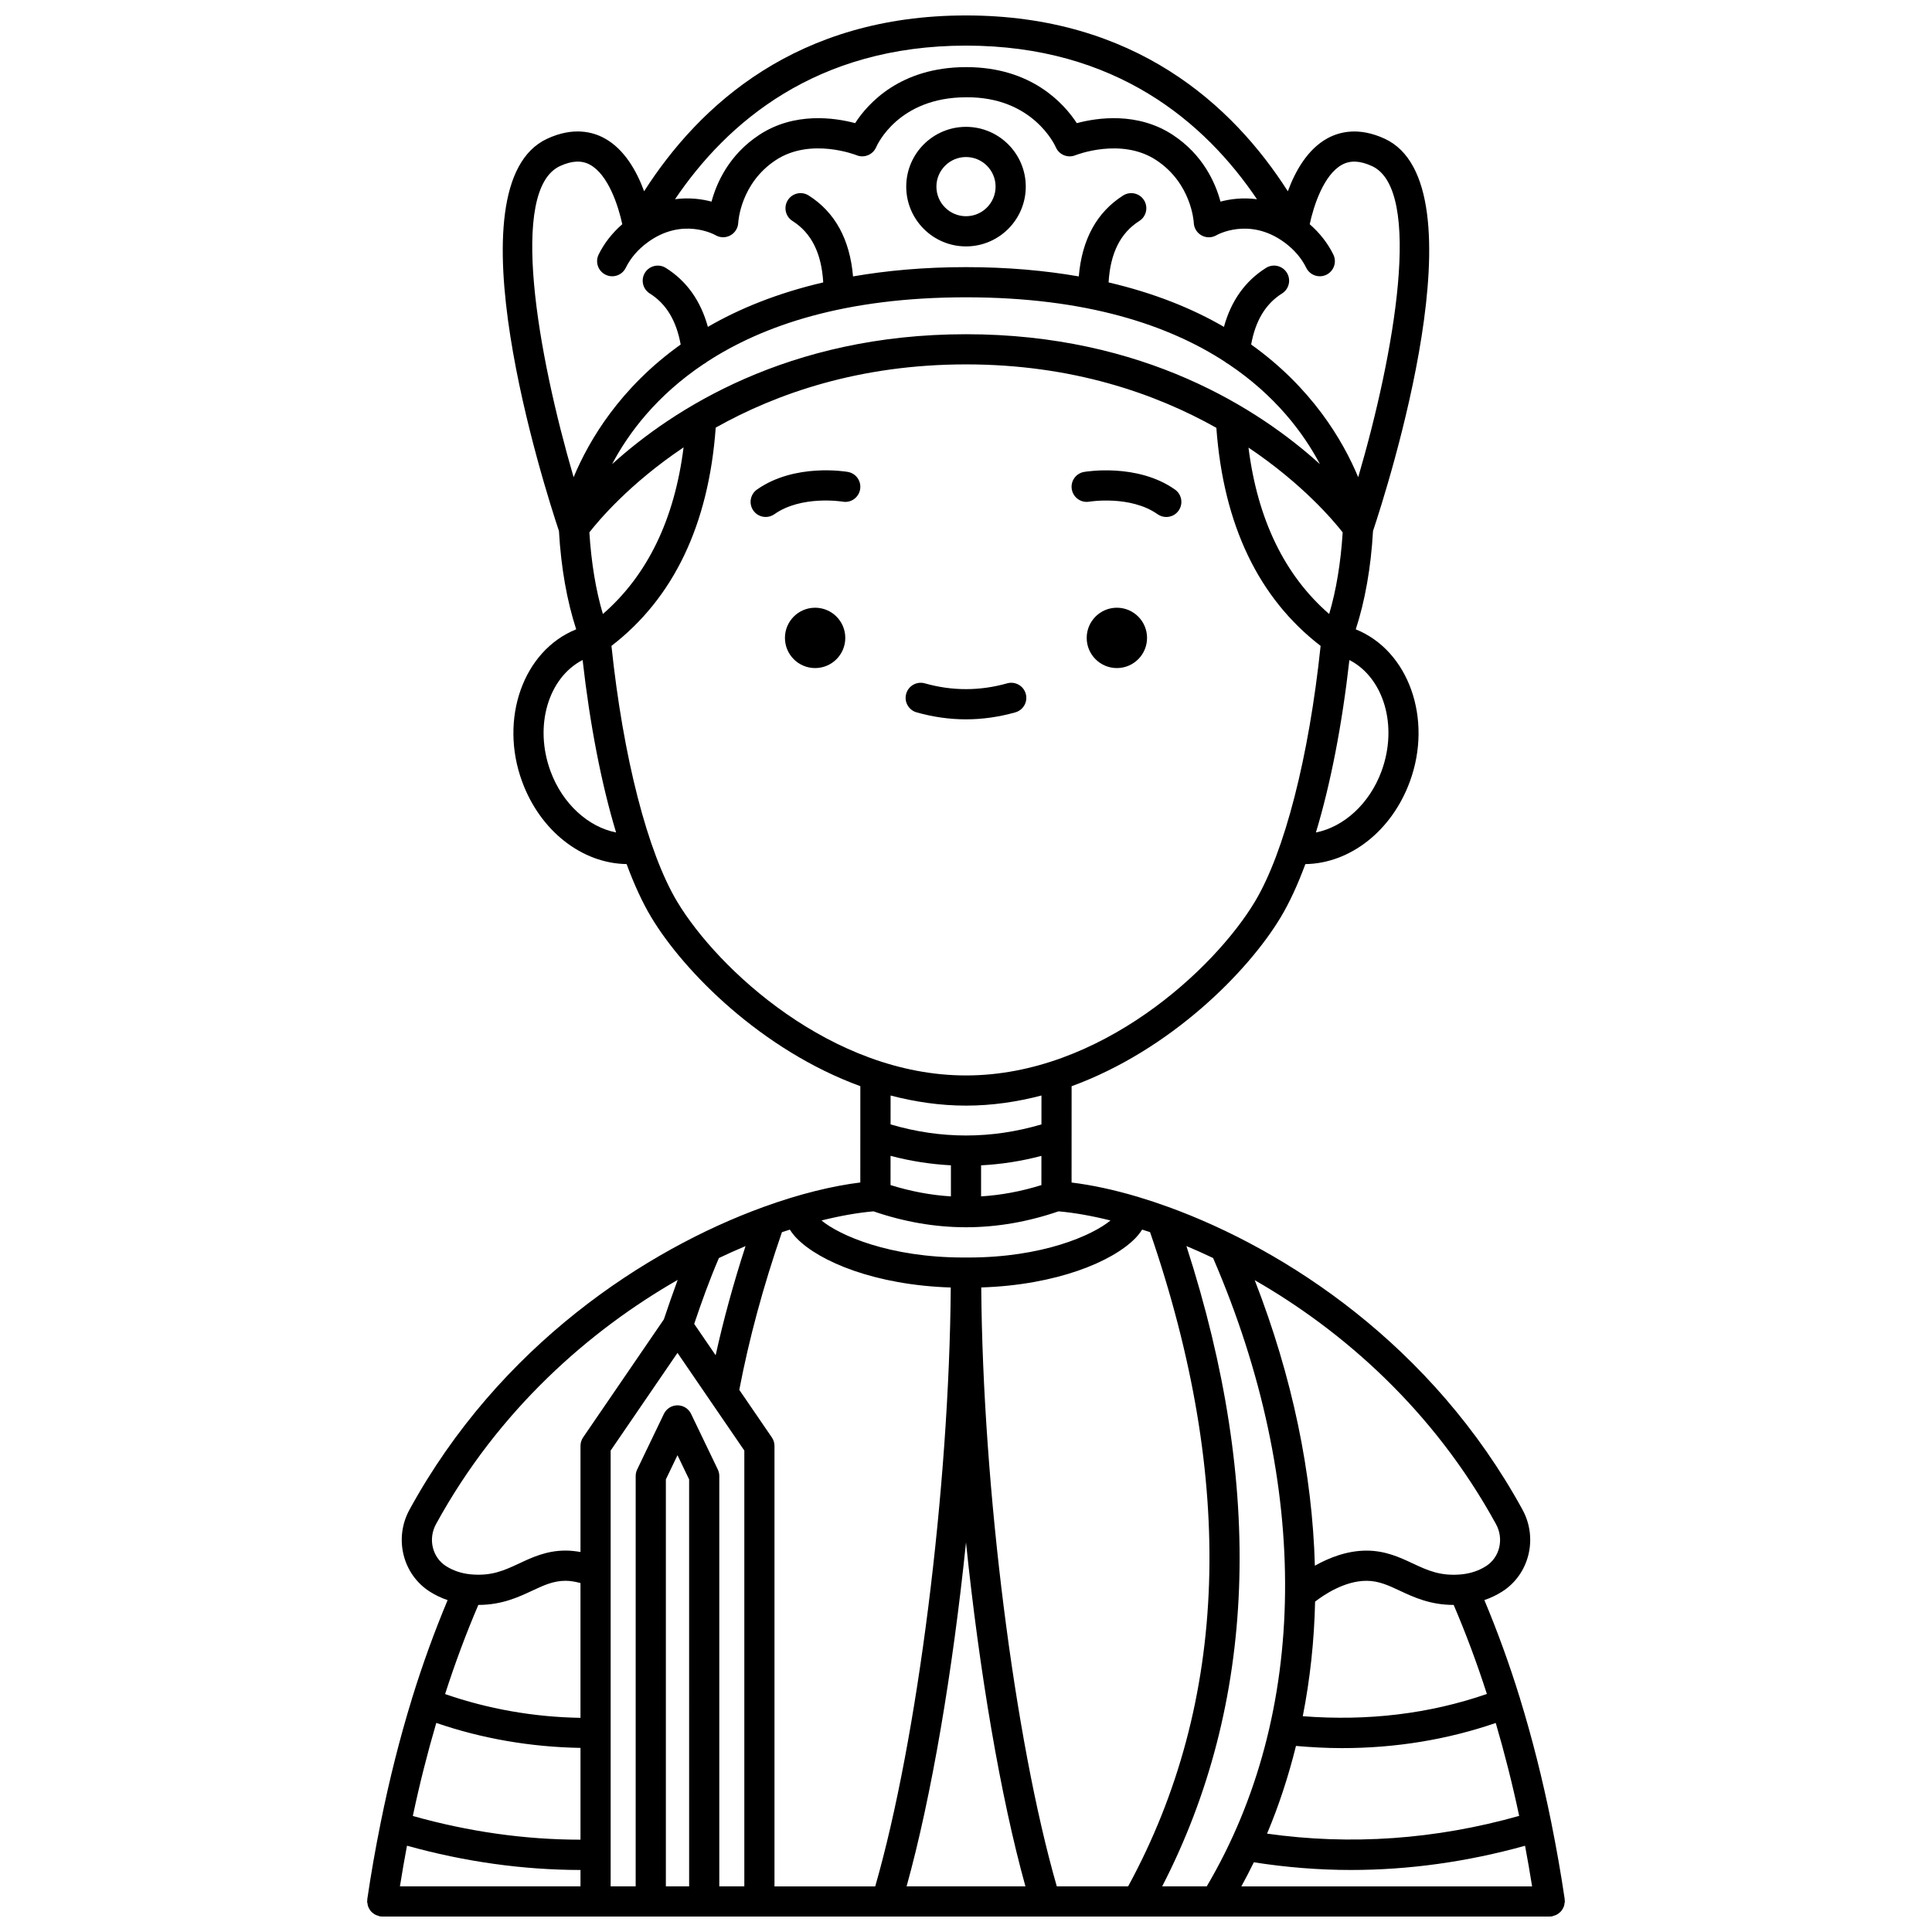 <?xml version="1.0" encoding="UTF-8"?>
<!-- Uploaded to: SVG Find, www.svgfind.com, Generator: SVG Find Mixer Tools -->
<svg width="800px" height="800px" version="1.1" viewBox="144 144 512 512" xmlns="http://www.w3.org/2000/svg">
 <defs>
  <clipPath id="a">
   <path d="m241 148.09h318v503.81h-318z"/>
  </clipPath>
 </defs>
 <path d="m447.98 313.05c0 4.418-3.578 7.996-7.996 7.996-4.414 0-7.996-3.578-7.996-7.996 0-4.414 3.582-7.996 7.996-7.996 4.418 0 7.996 3.582 7.996 7.996"/>
 <path d="m432.65 276.95c0.113-0.016 10.898-1.766 18.129 3.328 0.699 0.496 1.504 0.73 2.301 0.73 1.254 0 2.496-0.586 3.269-1.695 1.273-1.809 0.84-4.301-0.965-5.574-9.977-7.031-23.527-4.766-24.098-4.672-2.172 0.379-3.621 2.441-3.25 4.613 0.371 2.172 2.453 3.648 4.613 3.269z"/>
 <path d="m368.01 313.05c0 4.418-3.578 7.996-7.996 7.996s-7.996-3.578-7.996-7.996c0-4.414 3.578-7.996 7.996-7.996s7.996 3.582 7.996 7.996"/>
 <path d="m368.69 269.06c-0.574-0.098-14.102-2.356-24.078 4.672-1.805 1.273-2.238 3.766-0.965 5.574 0.781 1.105 2.016 1.695 3.269 1.695 0.797 0 1.598-0.234 2.301-0.73 7.188-5.07 17.895-3.359 18.105-3.328 2.191 0.391 4.238-1.082 4.617-3.25 0.383-2.18-1.074-4.25-3.25-4.633z"/>
 <path d="m413.08 332.78c2.125-0.602 3.359-2.812 2.754-4.934-0.602-2.129-2.82-3.352-4.934-2.754-7.254 2.047-14.57 2.047-21.812 0-2.109-0.598-4.336 0.633-4.934 2.754-0.605 2.125 0.633 4.336 2.754 4.934 4.332 1.227 8.734 1.852 13.082 1.852 4.356 0 8.758-0.625 13.09-1.852z"/>
 <g clip-path="url(#a)">
  <path d="m558.13 649.86c0.129-0.219 0.238-0.434 0.324-0.676 0.09-0.25 0.125-0.512 0.156-0.785 0.02-0.168 0.102-0.32 0.102-0.496 0-0.105-0.051-0.188-0.059-0.289-0.008-0.102 0.031-0.191 0.016-0.293-1.016-6.906-2.215-13.641-3.543-20.25-0.012-0.051 0-0.105-0.016-0.156-0.004-0.016-0.016-0.027-0.023-0.043-2.301-11.379-5.055-22.312-8.27-32.746-0.02-0.055-0.008-0.117-0.027-0.172-0.008-0.023-0.031-0.039-0.039-0.062-2.781-9.004-5.926-17.613-9.375-25.855 1.664-0.562 3.242-1.316 4.727-2.258 7.168-4.57 9.531-14.098 5.375-21.703-23.844-43.578-62.723-68.906-93.75-80.184-0.012-0.004-0.023-0.008-0.035-0.012-2.703-0.984-5.344-1.863-7.914-2.633-0.062-0.027-0.137-0.039-0.199-0.062-6.438-1.918-12.355-3.164-17.598-3.805l0.008-25.52c26.137-9.543 46.742-30.324 55.41-44.77 2.328-3.879 4.516-8.637 6.539-14.094 11.781-0.168 22.859-8.73 27.68-21.844 6.121-16.641-0.305-34.727-14.324-40.367 2.426-7.453 4.023-16.301 4.57-26.059 3.723-11.145 29.59-91.758 3.082-103.97-6.879-3.168-12.02-1.812-15.129-0.117-5.363 2.926-8.605 8.832-10.523 14.055-14.652-22.914-40.59-46.602-85.297-46.602-44.707 0-70.641 23.688-85.297 46.594-1.918-5.223-5.16-11.129-10.523-14.055-3.106-1.695-8.254-3.051-15.129 0.117-26.508 12.211-0.641 92.824 3.082 103.97 0.551 9.754 2.144 18.605 4.57 26.059-14.016 5.637-20.445 23.723-14.324 40.367 4.82 13.117 15.902 21.676 27.68 21.844 2.023 5.457 4.211 10.215 6.539 14.094 8.668 14.441 29.27 35.223 55.406 44.766l-0.008 25.52c-7.387 0.91-16.137 3.031-25.691 6.5-0.016 0.008-0.031 0.012-0.047 0.02-31.016 11.285-69.891 36.613-93.734 80.199-4.16 7.602-1.797 17.133 5.383 21.707 1.48 0.941 3.059 1.691 4.723 2.254-3.449 8.238-6.594 16.852-9.375 25.855-0.008 0.023-0.031 0.039-0.039 0.062-0.02 0.055-0.012 0.117-0.027 0.172-3.215 10.434-5.973 21.367-8.27 32.746-0.004 0.016-0.02 0.027-0.023 0.043-0.016 0.051 0 0.105-0.016 0.156-1.332 6.609-2.531 13.344-3.543 20.25-0.016 0.102 0.023 0.191 0.016 0.293-0.012 0.094-0.062 0.176-0.062 0.281 0 0.176 0.078 0.324 0.102 0.496 0.035 0.273 0.07 0.527 0.156 0.785 0.082 0.242 0.199 0.457 0.324 0.676 0.129 0.223 0.258 0.438 0.426 0.633 0.168 0.195 0.355 0.352 0.559 0.508 0.199 0.156 0.395 0.305 0.625 0.418 0.238 0.125 0.488 0.195 0.75 0.273 0.164 0.047 0.301 0.145 0.473 0.168 0.195 0.027 0.387 0.039 0.578 0.039h0.004 309.43 0.004c0.191 0 0.383-0.012 0.578-0.043 0.172-0.023 0.309-0.125 0.473-0.168 0.266-0.07 0.512-0.148 0.75-0.273 0.23-0.121 0.426-0.266 0.625-0.418 0.203-0.16 0.391-0.316 0.559-0.508 0.172-0.195 0.301-0.41 0.43-0.633zm-106.14-5.953c25.012-48.562 27.164-105.57 6.422-169.69 2.328 0.984 4.684 2.023 7.07 3.168 26.031 60.227 25.387 120.69-1.684 166.52zm-27.926 0c-11.211-38.957-19.625-105.64-20.023-158.72 19.977-0.645 34.766-6.828 40.824-13.035 0.738-0.754 1.316-1.523 1.816-2.297 0.703 0.227 1.387 0.43 2.098 0.672 22.793 66.172 20.824 124.48-5.812 173.38zm-74.816 0v-116.72c0-0.805-0.242-1.59-0.699-2.254l-8.629-12.609c2.609-13.617 6.316-27.332 11.301-41.785 0.715-0.242 1.398-0.445 2.102-0.672 0.5 0.773 1.074 1.539 1.816 2.297 6.059 6.207 20.848 12.398 40.824 13.035-0.398 53.078-8.809 119.77-20.023 158.72l-26.691-0.004zm-21.277-149.06c1.922-5.695 3.941-11.383 6.547-17.457 2.383-1.145 4.734-2.184 7.059-3.164-3.195 9.859-5.832 19.449-7.922 28.926zm76.027-33.793v-8.23c5.344-0.281 10.676-1.098 15.988-2.508l-0.004 7.746c-5.305 1.656-10.645 2.66-15.984 2.992zm-8 0c-5.344-0.332-10.68-1.34-15.996-3l0.004-7.746c5.316 1.406 10.656 2.227 15.996 2.512v8.234zm-20.52 3.965c8.105 2.781 16.262 4.203 24.418 4.215 0.035 0 0.062 0.02 0.102 0.02 0.035 0 0.062-0.02 0.098-0.02 8.16-0.012 16.316-1.434 24.422-4.215 4.09 0.348 8.742 1.168 13.773 2.418-4.785 3.961-18.02 9.816-37.648 9.816-0.211 0-0.445-0.008-0.641-0.004-0.152-0.008-0.426 0.004-0.641 0.004-19.625 0-32.863-5.856-37.652-9.816 5.031-1.25 9.68-2.066 13.77-2.418zm24.523 87.742c3.527 34.148 9.129 67.32 15.75 91.148h-31.496c6.617-23.832 12.219-57 15.746-91.148zm106.13 10.168c3.234 0 5.836 1.219 8.852 2.633 3.644 1.707 8.078 3.769 14.258 3.758 3.219 7.523 6.156 15.395 8.801 23.598-15.191 5.258-31.562 7.234-48.793 5.894 1.941-9.84 3.035-19.988 3.266-30.367 2.316-1.793 7.816-5.516 13.617-5.516zm40.465 62.301c-22.195 6.262-44.625 7.836-66.812 4.703 3.156-7.481 5.68-15.254 7.664-23.242 4.09 0.352 8.152 0.578 12.156 0.578 14.25 0 27.902-2.242 40.785-6.664 2.324 7.934 4.41 16.133 6.207 24.625zm-70.316 12.297c8.547 1.332 17.129 2.035 25.727 2.035 15.398 0 30.828-2.16 46.148-6.418 0.668 3.547 1.293 7.137 1.867 10.77h-77.051c1.152-2.106 2.254-4.231 3.309-6.387zm64.184-89.605c2.148 3.922 0.98 8.809-2.648 11.117-1.879 1.195-4.027 1.922-6.387 2.172-5.617 0.57-9.066-1.027-13.055-2.894-3.387-1.586-7.231-3.387-12.242-3.387-5.234 0-10.047 1.957-13.676 4-0.672-24.48-5.961-50.047-15.938-75.668 23.238 13.344 47.355 34.34 63.945 64.66zm-30.352-199.54c-3.188 8.664-10.031 14.785-17.379 16.23 3.856-12.75 6.914-28.355 8.871-45.699 9.082 4.664 12.941 17.43 8.508 29.469zm-206.34-41.664c-1.863-6.246-3.074-13.59-3.582-21.633 2.477-3.188 10.684-12.941 24.965-22.527-2.402 19.121-9.59 33.906-21.383 44.16zm2.434-39.711c4.391-8.309 11.832-18.191 24.254-26.523 0.328-0.152 0.605-0.352 0.871-0.578 14.863-9.691 36.656-17.117 68.672-17.117 32.012 0 53.809 7.426 68.672 17.117 0.27 0.227 0.543 0.43 0.871 0.578 12.426 8.328 19.863 18.219 24.254 26.523-15.988-14.473-46.586-34.434-93.797-34.434-47.211 0-77.805 19.961-93.797 34.434zm193.62 18.082c-0.508 8.039-1.719 15.387-3.582 21.629-11.789-10.238-18.973-25.012-21.379-44.102 14.254 9.566 22.477 19.293 24.961 22.473zm-99.82-129c39.68 0 63.332 20.309 77.105 40.707-3.777-0.504-7.121-0.043-9.668 0.633-1.336-4.965-4.613-12.395-12.621-17.668-9.379-6.176-20.098-4.559-25.457-3.121-3.406-5.219-12.031-14.852-29.297-14.852h-0.07c-17.426 0.027-26 9.617-29.375 14.844-5.371-1.43-16.074-3.047-25.438 3.129-8 5.273-11.281 12.703-12.621 17.668-2.547-0.676-5.894-1.141-9.668-0.637 13.781-20.395 37.434-40.703 77.109-40.703zm-107.6 31.922c3.144-1.445 5.742-1.566 7.941-0.363 4.863 2.648 7.531 10.949 8.562 15.77-2.652 2.324-4.766 5.004-6.258 8.027-0.977 1.984-0.16 4.379 1.824 5.356 1.988 0.98 4.379 0.16 5.356-1.824 1.277-2.59 3.227-4.863 5.801-6.75 9.195-6.738 17.664-2.082 17.992-1.898 1.203 0.707 2.691 0.727 3.918 0.059 1.23-0.664 2.023-1.926 2.098-3.324 0.02-0.426 0.652-10.5 9.945-16.625 9.27-6.113 21.301-1.348 21.41-1.305 2.027 0.836 4.356-0.141 5.211-2.148 0.23-0.539 5.848-13.176 23.801-13.203 17.656-0.188 23.562 12.695 23.789 13.215 0.852 2.016 3.172 2.969 5.199 2.144 0.117-0.047 12.156-4.812 21.426 1.301 9.293 6.125 9.926 16.203 9.945 16.605 0.055 1.402 0.848 2.672 2.078 3.348 1.234 0.676 2.731 0.656 3.938-0.062 0.082-0.047 8.66-4.941 17.992 1.898 2.574 1.887 4.527 4.16 5.801 6.75 0.695 1.414 2.113 2.234 3.59 2.234 0.59 0 1.191-0.133 1.758-0.41 1.984-0.977 2.801-3.371 1.824-5.356-1.492-3.027-3.606-5.707-6.258-8.027 1.027-4.82 3.699-13.121 8.562-15.77 2.199-1.203 4.801-1.082 7.941 0.363 13.594 6.262 5.938 49.773-3.652 82.453-4.125-9.902-12.371-23.746-28.371-35.168 1.137-6.246 3.769-10.75 8.191-13.527 1.871-1.172 2.434-3.644 1.262-5.512-1.176-1.871-3.648-2.438-5.512-1.262-5.539 3.477-9.254 8.734-11.152 15.625-8.332-4.84-18.434-8.949-30.57-11.781 0.457-7.754 3.129-13.105 8.145-16.281 1.863-1.18 2.418-3.652 1.238-5.519-1.18-1.863-3.652-2.418-5.519-1.238-6.992 4.43-10.93 11.641-11.762 21.449-8.938-1.551-18.832-2.461-29.914-2.461-11.078 0-20.973 0.91-29.914 2.461-0.836-9.809-4.769-17.023-11.762-21.449-1.863-1.184-4.336-0.629-5.519 1.238-1.18 1.867-0.629 4.336 1.238 5.519 5.019 3.18 7.688 8.527 8.145 16.281-12.137 2.832-22.234 6.945-30.57 11.781-1.895-6.894-5.613-12.152-11.152-15.625-1.863-1.168-4.336-0.609-5.512 1.262-1.172 1.871-0.609 4.34 1.262 5.512 4.426 2.773 7.059 7.281 8.191 13.527-15.996 11.418-24.246 25.262-28.371 35.168-9.543-32.684-17.203-76.195-3.606-82.457zm-2.512 160.37c-4.426-12.039-0.566-24.801 8.504-29.473 1.961 17.34 5.019 32.953 8.871 45.703-7.352-1.445-14.188-7.566-17.375-16.23zm33.574 34.586c-7.863-13.105-14.336-38.352-17.426-67.797 16.461-12.668 25.758-32.098 27.633-57.848 16.148-9.066 38.141-16.754 66.332-16.754 28.16 0 50.168 7.723 66.34 16.809 1.883 25.723 11.176 45.137 27.629 57.793-3.09 29.445-9.559 54.691-17.426 67.797-10.68 17.801-40.906 46.039-76.543 46.039-35.637 0.004-65.859-28.242-76.539-46.039zm76.539 54.035c6.887 0 13.566-0.996 19.992-2.68l-0.004 7.656c-13.273 3.922-26.699 3.922-39.984 0l0.004-7.656c6.422 1.68 13.105 2.68 19.992 2.68zm-140.46 110.91c16.613-30.367 40.777-51.383 64.047-64.723-1.309 3.531-2.496 6.988-3.66 10.453l-21.398 31.277c-0.457 0.664-0.699 1.453-0.699 2.254v28.125c-1.34-0.234-2.664-0.379-3.957-0.379-5.016 0-8.855 1.797-12.242 3.387-3.996 1.867-7.438 3.469-13.059 2.894-2.356-0.246-4.504-0.977-6.379-2.168-3.633-2.312-4.801-7.195-2.652-11.121zm-7.691 85.219c15.266 4.246 30.691 6.418 45.98 6.434v4.336h-47.848c0.578-3.633 1.195-7.223 1.867-10.77zm7.762-32.539c12.121 4.164 24.941 6.379 38.219 6.621v24.324c-14.766-0.008-29.668-2.121-44.43-6.285 1.793-8.504 3.883-16.715 6.211-24.66zm11.18-31.273c6.176 0 10.59-2.062 14.227-3.762 3.016-1.414 5.617-2.633 8.852-2.633 1.254 0 2.59 0.238 3.957 0.598v35.723c-12.438-0.207-24.512-2.359-35.879-6.301 2.644-8.215 5.586-16.09 8.809-23.625 0.012-0.004 0.023 0 0.035 0zm49.664 74.582v-107.84l3.082-6.414 3.082 6.414 0.004 107.84zm14.16 0v-108.74c0-0.602-0.137-1.191-0.395-1.73l-7.082-14.738c-0.668-1.387-2.066-2.266-3.602-2.266s-2.938 0.883-3.602 2.262l-7.082 14.738c-0.262 0.543-0.395 1.133-0.395 1.734l-0.004 108.74h-6.633v-83.391-0.02-32.074l17.715-25.891 8.82 12.895c0.004 0.004 0.004 0.008 0.008 0.012l8.883 12.98v115.49z"/>
 </g>
 <path d="m400 209.3c8.738 0 15.84-7.106 15.84-15.84s-7.106-15.844-15.84-15.844-15.84 7.106-15.84 15.844c0.004 8.742 7.109 15.84 15.84 15.84zm0-23.684c4.328 0 7.84 3.519 7.84 7.844 0 4.328-3.519 7.84-7.84 7.84-4.324 0-7.84-3.519-7.84-7.84 0-4.328 3.519-7.844 7.84-7.844z"/>
</svg>